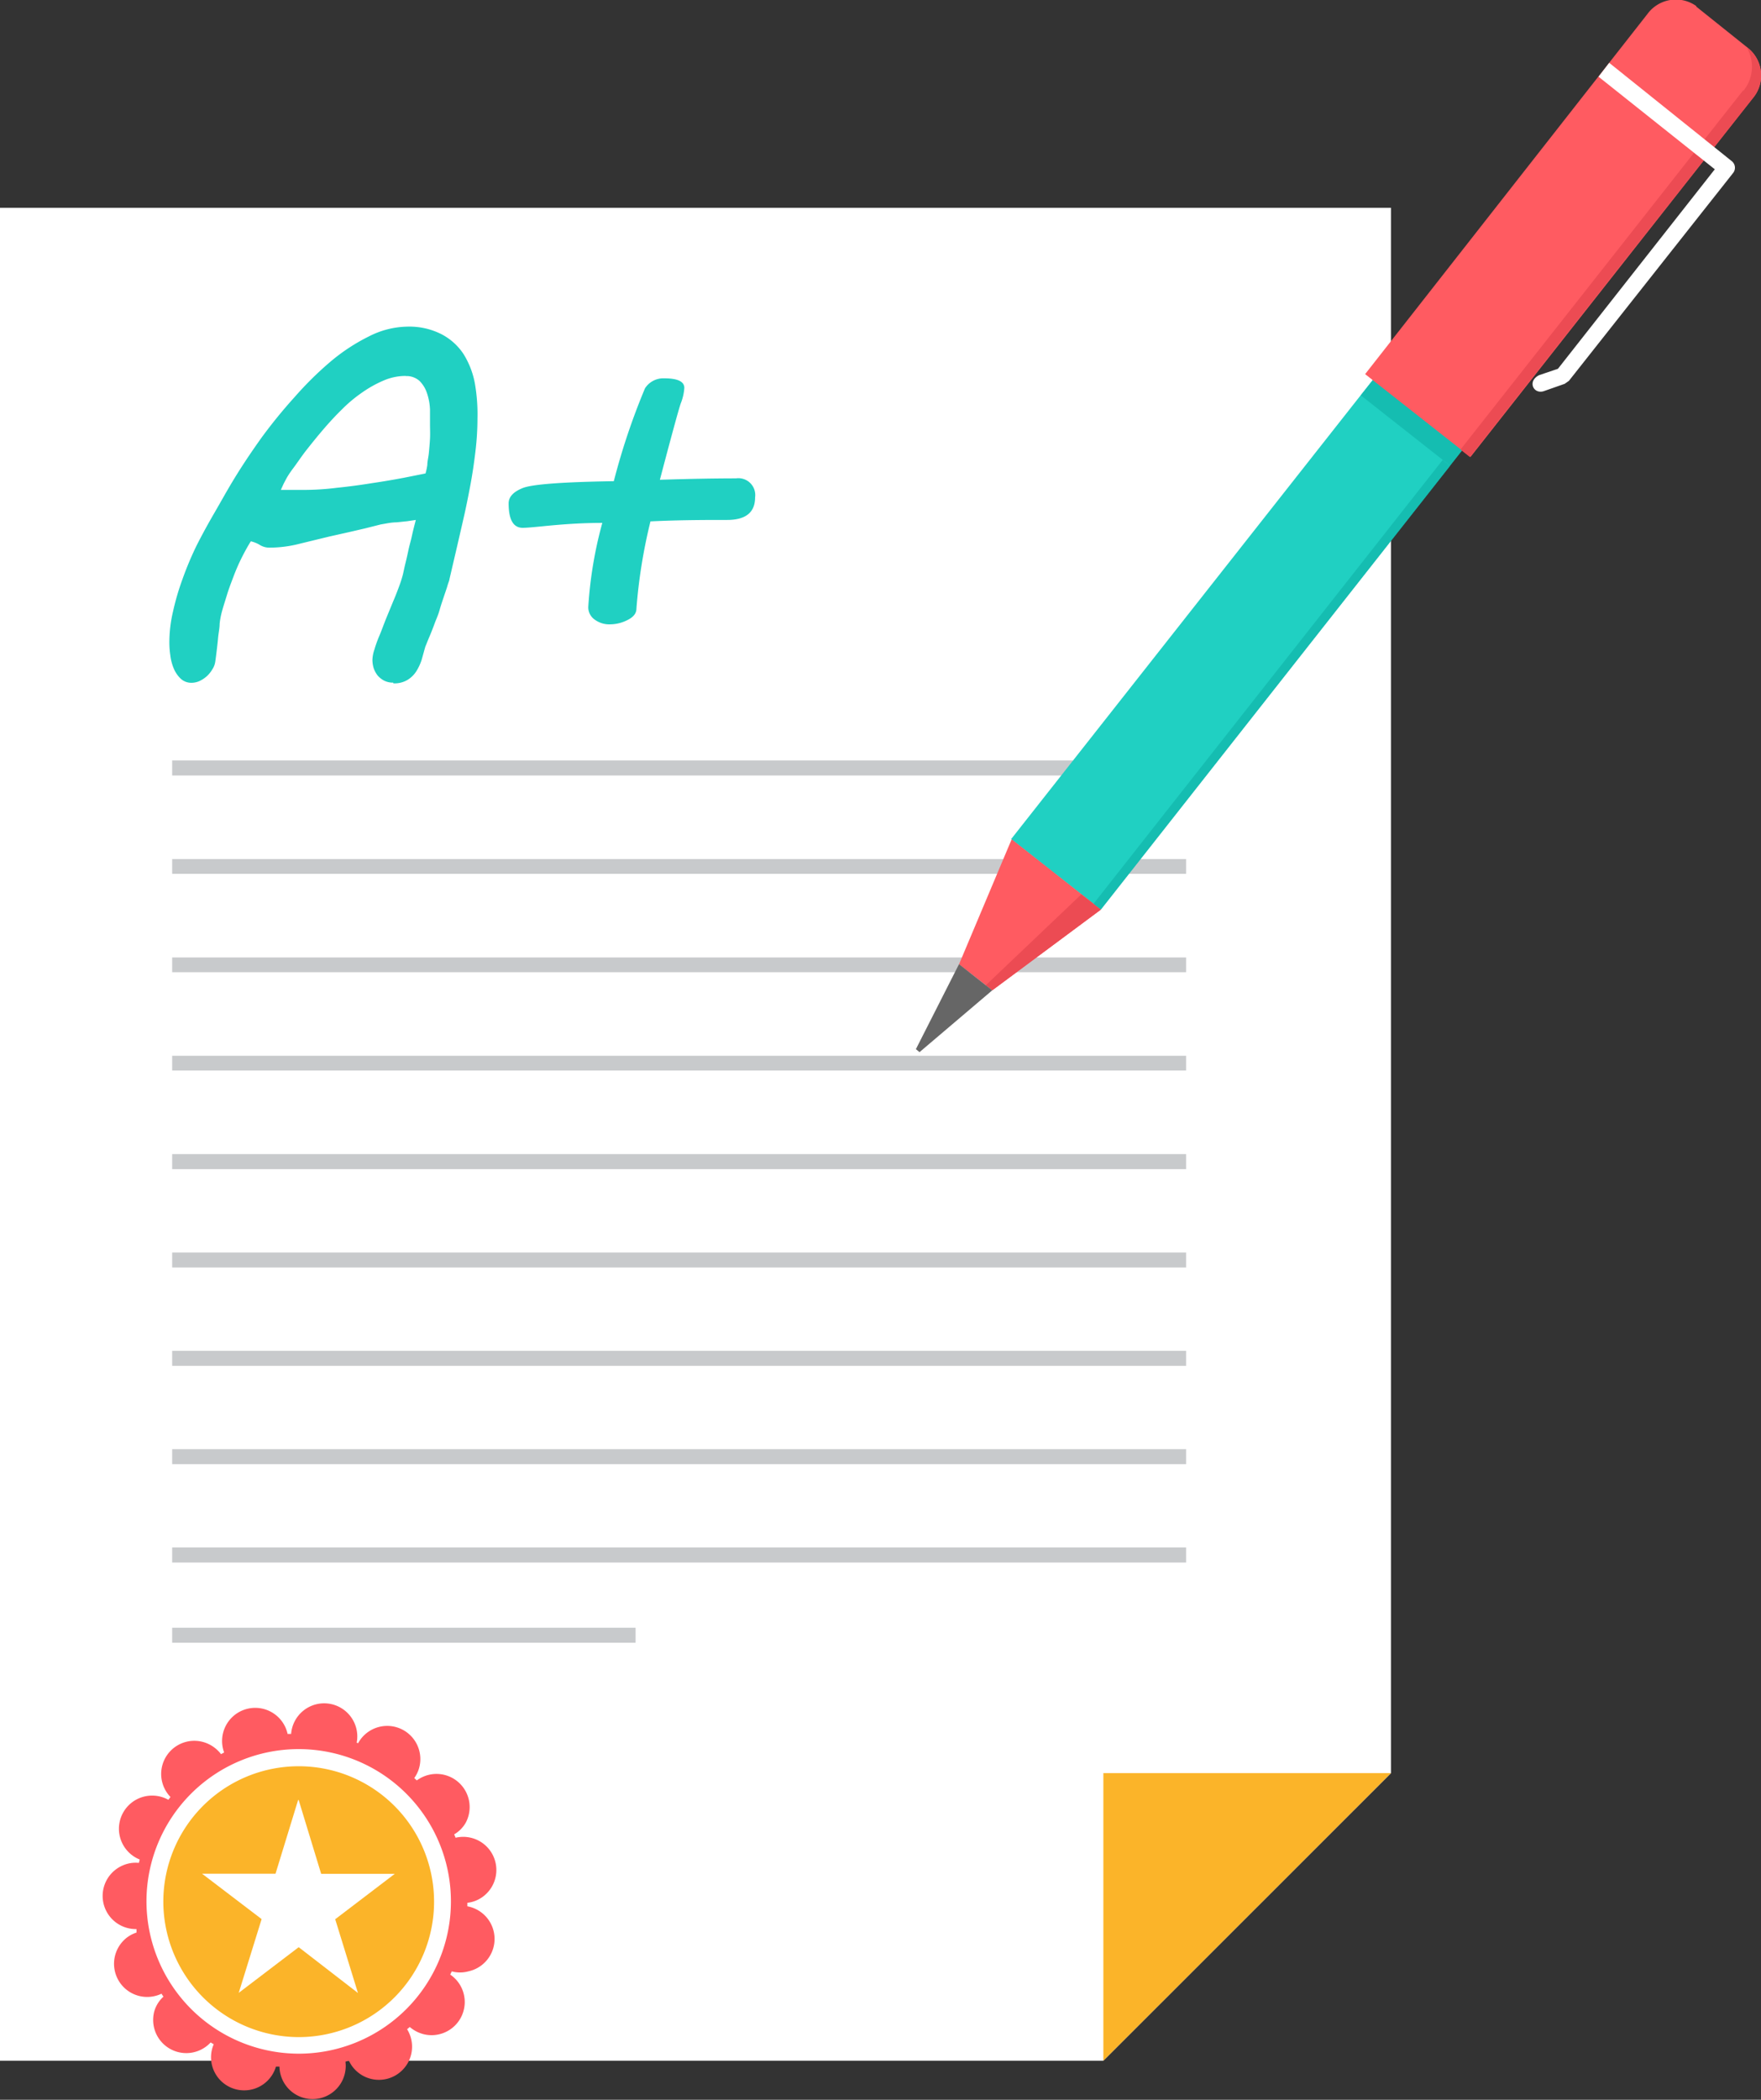 <svg xmlns="http://www.w3.org/2000/svg" viewBox="0 0 125.4 149.46"><rect x="0" y="0" width="125.4" height="149.46" fill="#333333" stroke="none"/><defs><style>.cls-1{fill:#fff;}.cls-2{fill:#fbb429;}.cls-3{fill:#c8cacc;}.cls-4{fill:#20d0c2;}.cls-5{fill:#15bdb1;}.cls-6{fill:#ff5b61;}.cls-7{fill:#ec4b53;}.cls-8{fill:#666;}</style></defs><title>customize</title><g id="Layer_2" data-name="Layer 2"><g id="Layer_1-2" data-name="Layer 1"><path class="cls-1" d="M0,14.79H99.05V126.21L78.57,146.68H0Z"/><path class="cls-2" d="M78.57,126.21H99.05L78.57,146.68Z"/><path class="cls-3" d="M12.26,54.13h72.2V55.2H12.26Zm0,61.73h33v1.07h-33v-1.07Zm0-5.71h72.2v1.07H12.26Zm0-7h72.2v1.07H12.26Zm0-7h72.2v1.07H12.26Zm0-7h72.2v1.07H12.26Zm0-7h72.2v1.07H12.26Zm0-7h72.2V76.2H12.26Zm0-7h72.2V69.2H12.26Zm0-7h72.2V62.2H12.26Z"/><path class="cls-4" d="M28,48.59a1.41,1.41,0,0,1-.64-.14,1.57,1.57,0,0,1-.47-.37,1.73,1.73,0,0,1-.28-.52,2.06,2.06,0,0,1-.09-.59,2.46,2.46,0,0,1,.14-.73c.09-.31.21-.65.36-1s.3-.78.47-1.2L28,42.8c.17-.39.3-.74.42-1.06s.2-.59.25-.77.1-.46.17-.75.15-.61.23-1,.18-.7.26-1.07.18-.76.28-1.14l-.61.09-.76.08c-.38,0-.76.09-1.13.15L26,37.61l-1.21.28-1.34.3-2.1.51a8.62,8.62,0,0,1-2.18.28,1.28,1.28,0,0,1-.65-.18,2.18,2.18,0,0,0-.66-.27c-.23.37-.45.77-.66,1.19s-.4.86-.57,1.31-.34.89-.47,1.32-.27.85-.37,1.23a5.56,5.56,0,0,0-.15.82c0,.32-.08.66-.11,1s-.07.67-.11,1-.07.57-.1.75a1.32,1.32,0,0,1-.21.51,2.12,2.12,0,0,1-.38.47,2.16,2.16,0,0,1-.51.34,1.39,1.39,0,0,1-.56.13,1.1,1.1,0,0,1-.79-.29,2.14,2.14,0,0,1-.49-.71,3.51,3.51,0,0,1-.25-.94,6.26,6.26,0,0,1-.07-.92,9.57,9.57,0,0,1,.26-2.21A17.9,17.9,0,0,1,13,41.21a23.24,23.24,0,0,1,1-2.38c.4-.79.84-1.59,1.3-2.38s.86-1.53,1.43-2.46,1.21-1.88,1.91-2.86A36.1,36.1,0,0,1,21,28.24a24.24,24.24,0,0,1,2.56-2.52,13.5,13.5,0,0,1,2.72-1.78A6.2,6.2,0,0,1,29,23.25a5.06,5.06,0,0,1,2.42.53A4.19,4.19,0,0,1,33,25.19a6,6,0,0,1,.81,2.07A12.75,12.75,0,0,1,34,29.78a19.82,19.82,0,0,1-.15,2.4c-.1.83-.22,1.64-.37,2.43s-.3,1.54-.47,2.28-.32,1.4-.46,2L32,41.25c0,.07-.07.21-.13.42s-.15.46-.25.76-.21.61-.32,1-.25.67-.37,1-.24.63-.36.91-.2.5-.28.68l0,0c-.09.31-.17.61-.26.93a3.6,3.6,0,0,1-.39.84,1.93,1.93,0,0,1-.63.61,1.81,1.81,0,0,1-1,.24Zm.89-21.83h0a3.93,3.93,0,0,0-1.56.32,8.3,8.3,0,0,0-1.53.85,10.16,10.16,0,0,0-1.46,1.22c-.47.46-.91.94-1.33,1.43s-.83,1-1.2,1.47-.71,1-1,1.37l-.19.27c-.07.11-.15.23-.22.36s-.15.28-.22.42l-.18.4h1.8A18.79,18.79,0,0,0,24,34.72q1.26-.13,2.49-.33c.82-.12,1.57-.25,2.26-.38l1.55-.31a4.18,4.18,0,0,0,.13-.61c0-.26.08-.54.11-.86s.06-.65.08-1,0-.72,0-1.09,0-.65,0-1A4.12,4.12,0,0,0,30.41,28a2.19,2.19,0,0,0-.53-.88,1.38,1.38,0,0,0-1-.35ZM46.32,37.11h0a37.92,37.92,0,0,0-1,6.21c0,.33-.2.59-.61.8a2.76,2.76,0,0,1-1.25.32,1.75,1.75,0,0,1-1.13-.35,1.07,1.07,0,0,1-.44-.87,29.21,29.21,0,0,1,1-6c-1.64,0-3.05.12-4.25.24-.7.07-1.17.11-1.42.11q-1,0-1-1.74c0-.46.33-.82,1-1.09s2.81-.43,6.49-.49a47.83,47.83,0,0,1,2.22-6.61,1.55,1.55,0,0,1,1.38-.71c.95,0,1.42.23,1.42.68a3.61,3.61,0,0,1-.26,1.12q-.25.75-1.48,5.42c2.2-.07,4-.1,5.42-.1a1.2,1.2,0,0,1,1.36,1.35c0,1.07-.66,1.61-2,1.61-1.51,0-3.32,0-5.42.1Z"/><path class="cls-4" d="M72,59.73l6.36,5L121.63,9.81l-6.36-5L72,59.73Z"/><path class="cls-5" d="M103.25,33.16l1.25-1.59-6.35-5L96.9,28.14l6.35,5Z"/><path class="cls-6" d="M70.66,70.49l7.74-5.75-6.36-5-3.75,8.9Z"/><path class="cls-7" d="M70.66,70.49l7.74-5.75L77,63.66,70.2,70.13l.46.36Z"/><path class="cls-6" d="M120.79.47l3.75,3A2.51,2.51,0,0,1,124.81,7l-20.1,25.53-7.5-5.9L117.31,1a2.51,2.51,0,0,1,3.48-.57Z"/><path class="cls-7" d="M124.14,6.42l-2.61,3.31-6.42,8.16L104,32l.1.08.57.45,10.76-13.67L124.81,7a2.51,2.51,0,0,0-.27-3.52l-.18-.14a2.71,2.71,0,0,1-.22,3.13Z"/><path class="cls-8" d="M65.22,74.68l.26.21,5.18-4.4-2.37-1.86Z"/><path class="cls-1" d="M114.6,4.48l8.73,7a.6.6,0,0,1,.07.85L111.72,27.11l-.3.21-1.51.53c-.73.21-1.16-.73-.3-1.15l1.33-.45,11.17-14.2-8.28-6.59.77-1Z"/><path class="cls-5" d="M77.87,64.33l.53.41,24.86-31.58-.53-.42Z"/><path class="cls-6" d="M25.26,124l.24.08a2.36,2.36,0,0,1,4.42,1.37,2.28,2.28,0,0,1-.42,1.11l.18.17a2.36,2.36,0,0,1,3.49,3,2.23,2.23,0,0,1-.83.84,2.44,2.44,0,0,1,.1.24,2.36,2.36,0,0,1,1.94,4.2,2.27,2.27,0,0,1-1.1.43v.25a2.36,2.36,0,0,1,.07,4.63,2.24,2.24,0,0,1-1.18,0l-.11.23a2.36,2.36,0,0,1-1.82,4.26,2.41,2.41,0,0,1-1.06-.53l-.19.16a2.36,2.36,0,1,1-4.15,2.23l-.24.08a2.36,2.36,0,0,1-4.38,1.49,2.37,2.37,0,0,1-.32-1.14l-.25,0a2.36,2.36,0,0,1-4.61-.42,2.31,2.31,0,0,1,.18-1.17l-.22-.13a2.36,2.36,0,0,1-4-2.26,2.27,2.27,0,0,1,.64-1c-.05-.07-.1-.14-.14-.21a2.36,2.36,0,0,1-2.78-3.7,2.25,2.25,0,0,1,1-.65c0-.09,0-.17,0-.25a2.36,2.36,0,0,1-1-4.52,2.28,2.28,0,0,1,1.17-.19l.06-.24a2.36,2.36,0,0,1,.89-4.55,2.35,2.35,0,0,1,1.15.3l.15-.2a2.36,2.36,0,0,1,2.67-3.79,2.43,2.43,0,0,1,.93.74l.22-.12a2.36,2.36,0,1,1,4.52-1.32l.25,0a2.36,2.36,0,1,1,4.67.63Z"/><path class="cls-1" d="M21.27,146.18a10.84,10.84,0,1,0-10.84-10.84A10.86,10.86,0,0,0,21.27,146.18Z"/><path class="cls-2" d="M21.27,145a9.64,9.64,0,1,0-9.64-9.64A9.66,9.66,0,0,0,21.27,145Z"/><path class="cls-1" d="M21.27,128.13l1.6,5.25h5.24l-4.24,3.23,1.62,5.25-4.22-3.26L17,141.85l1.63-5.25-4.24-3.23h5.23l1.61-5.25Z"/></g></g></svg>